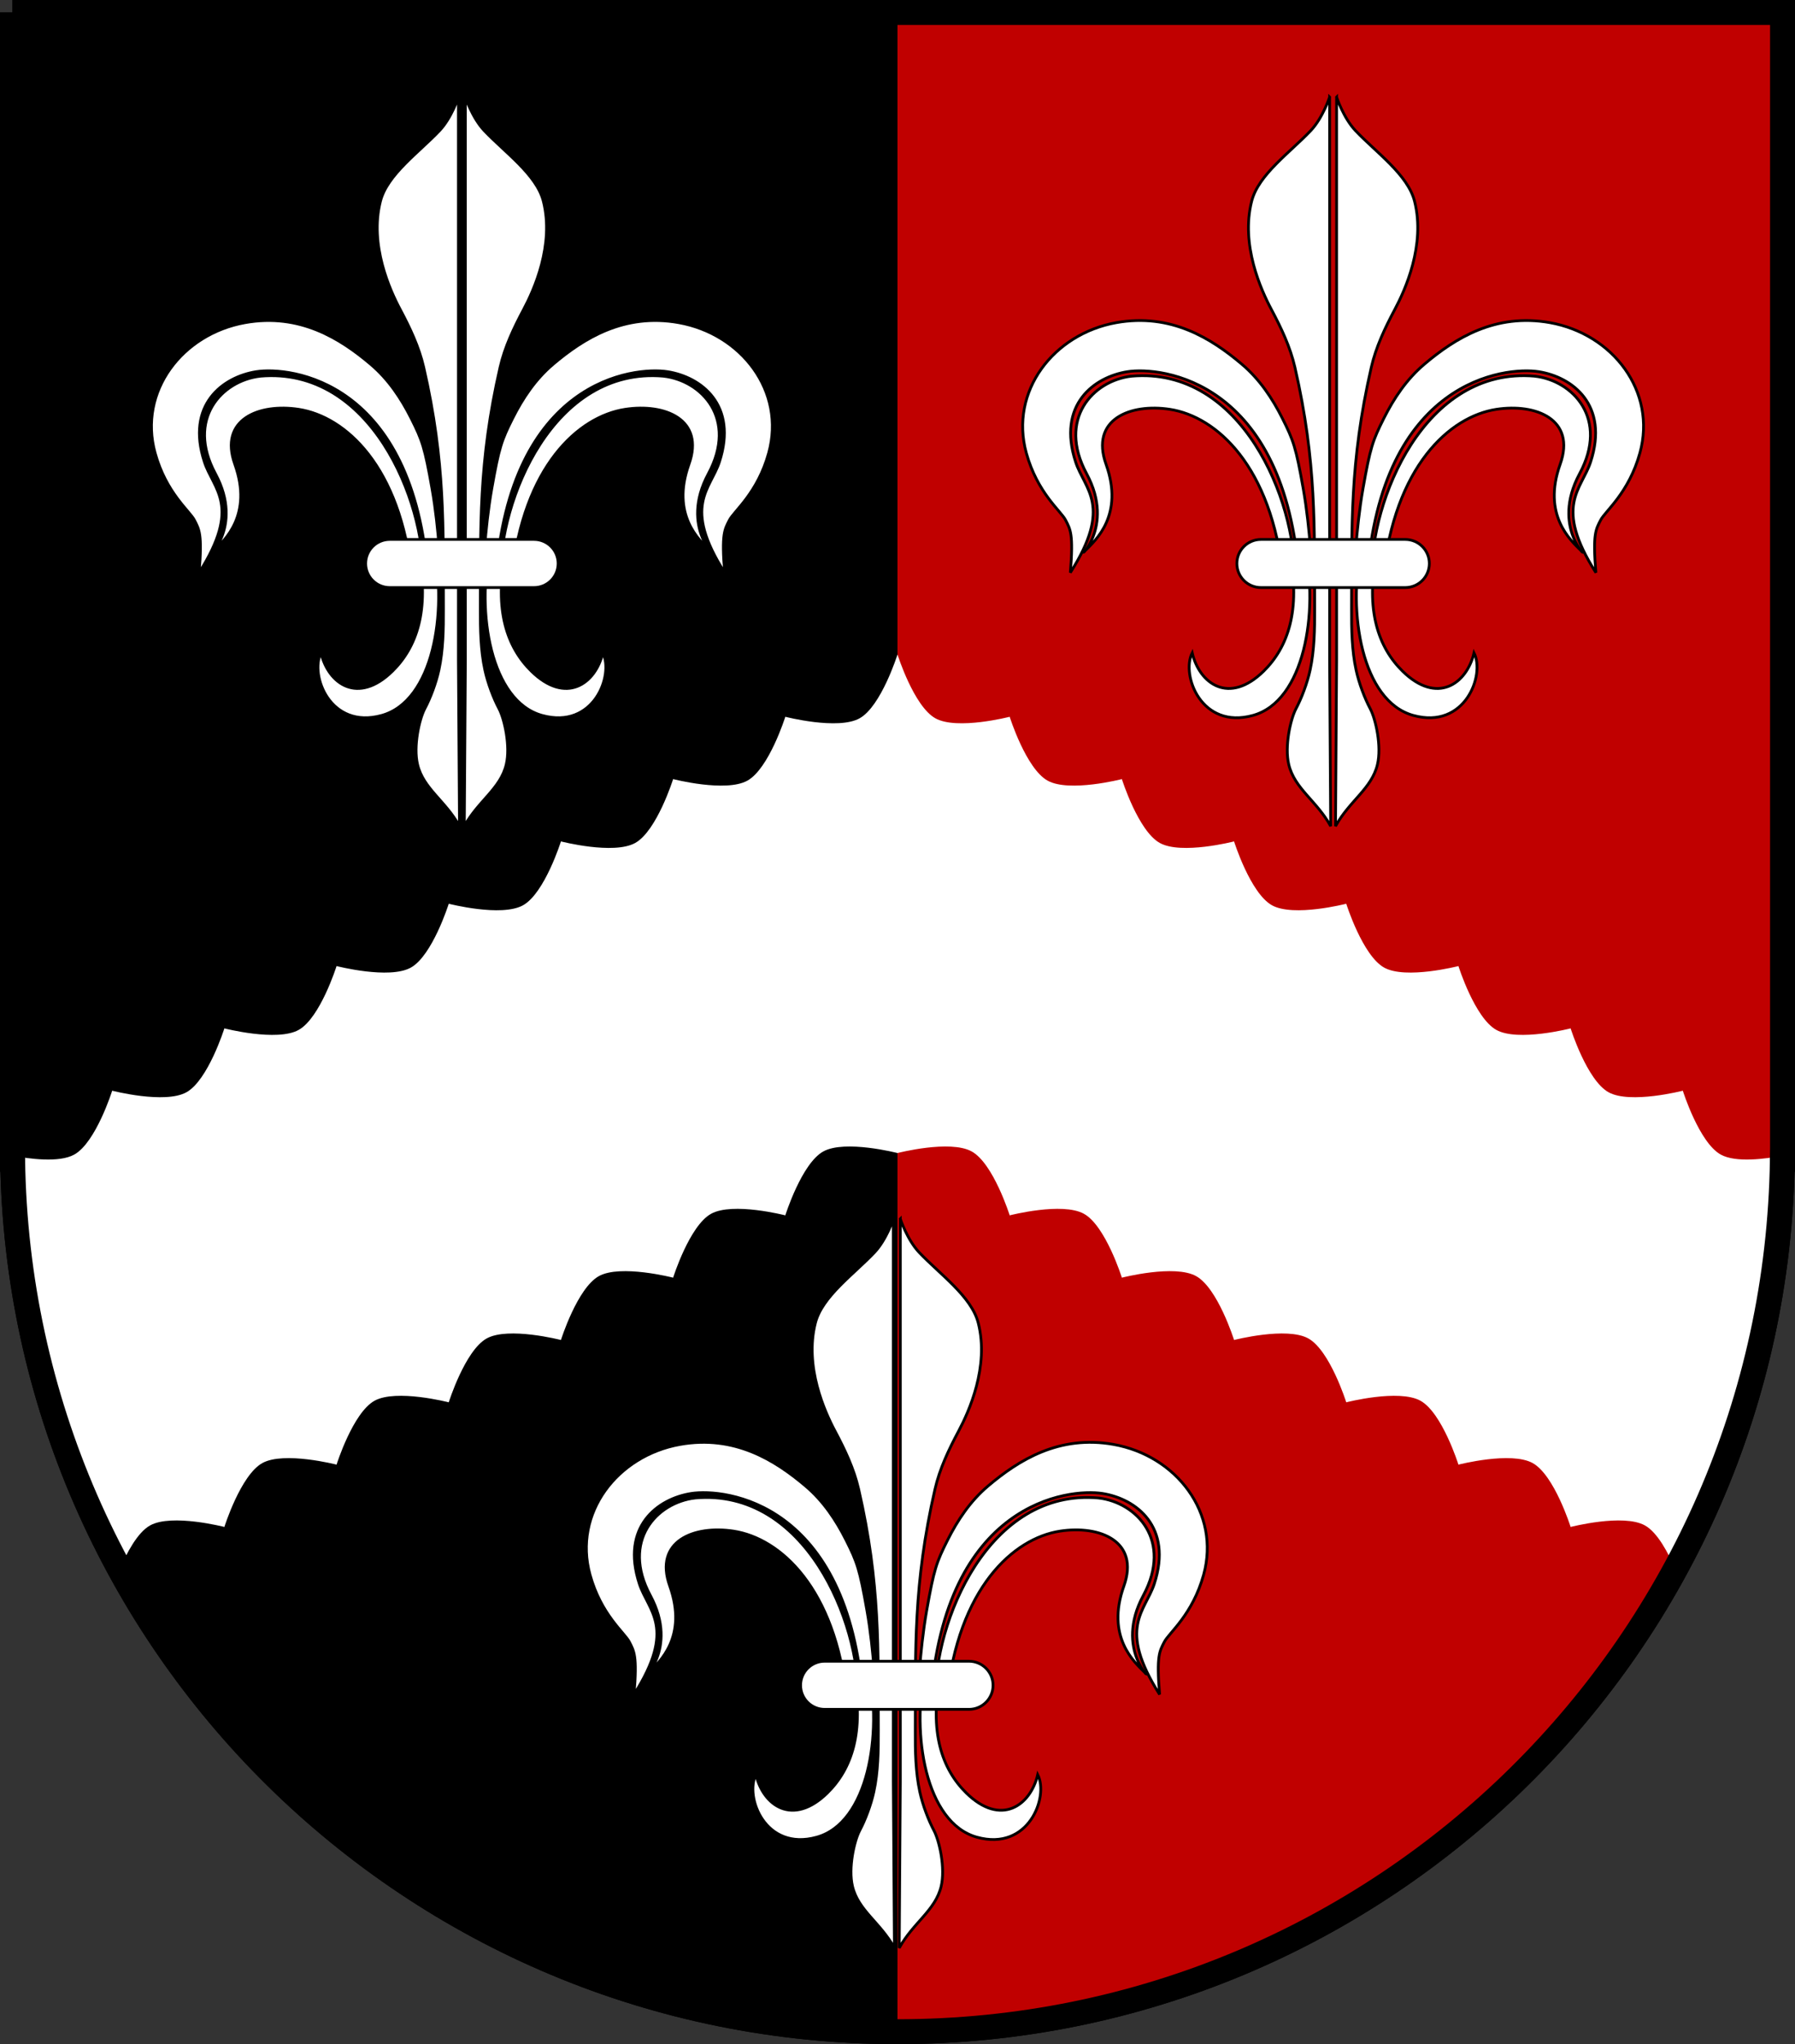 <?xml version="1.0" encoding="UTF-8" standalone="no"?>
<!-- Created with Inkscape (http://www.inkscape.org/) -->

<svg
   xmlns:dc="http://purl.org/dc/elements/1.1/"
   xmlns:cc="http://creativecommons.org/ns#"
   xmlns:rdf="http://www.w3.org/1999/02/22-rdf-syntax-ns#"
   xmlns:svg="http://www.w3.org/2000/svg"
   xmlns="http://www.w3.org/2000/svg"
   xmlns:sodipodi="http://sodipodi.sourceforge.net/DTD/sodipodi-0.dtd"
   xmlns:inkscape="http://www.inkscape.org/namespaces/inkscape"
   width="720"
   height="820"
   id="svg2"
   version="1.1"
   inkscape:version="0.48.4 r9939"
   sodipodi:docname="Siverny-Versuch-Wappen.svg"
   inkscape:export-filename="E:\Wappen &amp; Flaggen\Groenehaven-Wappen.png"
   inkscape:export-xdpi="90"
   inkscape:export-ydpi="90">
  <rect width="100%" height="100%" fill="#333333" stroke="none"/>
  <defs
     id="defs4" />
  <sodipodi:namedview
     id="base"
     pagecolor="#ffffff"
     bordercolor="#666666"
     borderopacity="1.0"
     inkscape:pageopacity="0.0"
     inkscape:pageshadow="2"
     inkscape:zoom="0.35000001"
     inkscape:cx="-88.385844"
     inkscape:cy="173.6962"
     inkscape:document-units="px"
     inkscape:current-layer="layer1"
     showgrid="false"
     fit-margin-top="0"
     fit-margin-left="0"
     fit-margin-right="0"
     fit-margin-bottom="0"
     inkscape:window-width="1280"
     inkscape:window-height="972"
     inkscape:window-x="-8"
     inkscape:window-y="-8"
     inkscape:window-maximized="1"
     showguides="true"
     inkscape:guide-bbox="true"
     inkscape:snap-global="true" />
  <g
     inkscape:label="Ebene 1"
     inkscape:groupmode="layer"
     id="layer1"
     transform="translate(-12.031,-116.188)">
    <g
       id="g8709"
       transform="translate(-730.965,-1905.026)">
      <path
         inkscape:export-ydpi="90"
         inkscape:export-xdpi="90"
         inkscape:export-filename="C:\Users\PPA\Desktop\Bilder\Wappen &amp; Flaggen\Walschor-Wappen.png"
         id="path4029-7-1-0-9-2-16-0-4-8-52"
         d="m 747.997,2026.213 0,460.045 0.062,0 c 2.689,193.736 160.572,349.955 354.937,349.955 194.365,0 352.249,-156.219 354.938,-349.955 l 0.062,0 0,-460.045 -710,0 z"
         style="fill:#000000;fill-opacity:1;stroke:#000000;stroke-width:10;stroke-miterlimit:4;stroke-opacity:1;stroke-dasharray:none"
         inkscape:connector-curvature="0" />
      <path
         sodipodi:nodetypes="ccccc"
         inkscape:export-ydpi="90"
         inkscape:export-xdpi="90"
         inkscape:export-filename="C:\Users\PPA\Desktop\Bilder\Wappen &amp; Flaggen\Walschor-Wappen.png"
         id="path4029-7-1-0-9-2-16-0-8-0-2-0"
         d="m 1102.996,2836.213 c 194.365,0 352.249,-156.219 354.938,-349.955 l 0.062,0 0,-460.045 -355,0"
         style="fill:#c00000;fill-opacity:1;stroke:none"
         inkscape:connector-curvature="0" />
      <path
         id="rect3197-0-37"
         d="m 1102.996,2283.744 c 0,0 -6.533,20.803 -15.219,25.625 -8.678,4.819 -29.781,-0.625 -29.781,-0.625 0,0 -6.533,20.803 -15.219,25.625 -8.678,4.819 -29.781,-0.625 -29.781,-0.625 0,0 -6.533,20.803 -15.219,25.625 -8.678,4.819 -29.781,-0.625 -29.781,-0.625 0,0 -6.533,20.803 -15.219,25.625 -8.678,4.819 -29.781,-0.625 -29.781,-0.625 0,0 -6.533,20.803 -15.219,25.625 -8.678,4.819 -29.781,-0.625 -29.781,-0.625 0,0 -6.533,20.803 -15.219,25.625 -8.678,4.819 -29.781,-0.625 -29.781,-0.625 0,0 -6.533,20.803 -15.219,25.625 -8.678,4.819 -29.781,-0.625 -29.781,-0.625 0,0 -6.533,20.803 -15.219,25.625 -6.05,3.359 -18.016,1.73 -24.781,0.438 l 0,1.438 0.062,0 c 0.826,59.509 16.298,115.48 42.969,164.469 2.73,-6.408 7.077,-14.756 12.188,-17.594 8.678,-4.819 29.781,0.625 29.781,0.625 0,0 6.533,-20.803 15.219,-25.625 8.678,-4.819 29.781,0.625 29.781,0.625 0,0 6.533,-20.803 15.219,-25.625 8.678,-4.819 29.781,0.625 29.781,0.625 0,0 6.533,-20.803 15.219,-25.625 8.678,-4.819 29.781,0.625 29.781,0.625 0,0 6.533,-20.803 15.219,-25.625 8.678,-4.819 29.781,0.625 29.781,0.625 0,0 6.534,-20.803 15.219,-25.625 8.678,-4.819 29.781,0.625 29.781,0.625 0,0 6.534,-20.803 15.219,-25.625 8.678,-4.819 29.781,0.625 29.781,0.625 0,0 21.103,-5.443 29.781,-0.625 8.685,4.822 15.219,25.625 15.219,25.625 0,0 21.103,-5.443 29.781,-0.625 8.685,4.822 15.219,25.625 15.219,25.625 0,0 21.103,-5.443 29.781,-0.625 8.685,4.822 15.219,25.625 15.219,25.625 0,0 21.103,-5.443 29.781,-0.625 8.685,4.822 15.219,25.625 15.219,25.625 0,0 21.103,-5.443 29.781,-0.625 8.685,4.822 15.219,25.625 15.219,25.625 0,0 21.103,-5.443 29.781,-0.625 8.685,4.822 15.219,25.625 15.219,25.625 0,0 21.103,-5.443 29.781,-0.625 5.11,2.837 9.457,11.186 12.188,17.594 26.671,-48.989 42.143,-104.96 42.969,-164.469 l 0.062,0 0,-1.438 c -6.765,1.293 -18.732,2.921 -24.781,-0.438 -8.685,-4.822 -15.219,-25.625 -15.219,-25.625 0,0 -21.103,5.444 -29.781,0.625 -8.685,-4.822 -15.219,-25.625 -15.219,-25.625 0,0 -21.103,5.444 -29.781,0.625 -8.685,-4.822 -15.219,-25.625 -15.219,-25.625 0,0 -21.103,5.444 -29.781,0.625 -8.685,-4.822 -15.219,-25.625 -15.219,-25.625 0,0 -21.103,5.444 -29.781,0.625 -8.685,-4.822 -15.219,-25.625 -15.219,-25.625 0,0 -21.103,5.444 -29.781,0.625 -8.685,-4.822 -15.219,-25.625 -15.219,-25.625 0,0 -21.103,5.444 -29.781,0.625 -8.685,-4.822 -15.219,-25.625 -15.219,-25.625 0,0 -21.103,5.444 -29.781,0.625 -8.685,-4.822 -15.219,-25.625 -15.219,-25.625 z"
         style="fill:#ffffff;fill-opacity:1;fill-rule:evenodd;stroke:none"
         inkscape:connector-curvature="0" />
      <path
         inkscape:export-ydpi="90"
         inkscape:export-xdpi="90"
         inkscape:export-filename="C:\Users\PPA\Desktop\Bilder\Wappen &amp; Flaggen\Walschor-Wappen.png"
         id="path4029-7-1-0-9-2-16-0-1-1-1-2"
         d="m 747.997,2026.213 0,460.045 0.062,0 c 2.689,193.736 160.572,349.955 354.938,349.955 194.365,0 352.248,-156.219 354.938,-349.955 l 0.062,0 0,-460.045 -710,0 z"
         style="fill:none;stroke:#000000;stroke-width:10;stroke-miterlimit:4;stroke-opacity:1;stroke-dasharray:none"
         inkscape:connector-curvature="0" />
      <g
         transform="matrix(-0.772,0,0,0.772,1702.83,1915.583)"
         style="fill:#ffffff;fill-opacity:1;stroke:#000000;stroke-width:1.438;stroke-miterlimit:4;stroke-dasharray:none"
         id="g4882-1-2-9-1-4-9-9">
        <path
           style="fill:#ffffff;fill-opacity:1;stroke:#000000;stroke-width:1.438;stroke-miterlimit:4;stroke-dasharray:none"
           d="m 552.469,187.283 c 0,0 3.552,10.83 9.813,17.438 10.754,11.349 27.184,22.859 30.688,36.656 5.774,22.737 -4.914,46.203 -10.188,56.125 -5.212,9.807 -9.851,19.58 -12.281,30.156 -11.372,49.477 -10.091,83.55 -10.257,125.533 -0.042,10.609 0.113,21.369 2.342,31.741 1.503,6.995 4.55,14.892 7.353,20.164 2.835,5.335 6.018,19.52 3.75,29 -3.004,12.554 -14.487,18.789 -21.781,32.031 l 0.562,-86.219 0,-0.031 0,-292.595 z"
           id="path2820-7-4-4-1-7-1-2-3-5-4-4-2-8-7"
           inkscape:connector-curvature="0"
           sodipodi:nodetypes="cssssaassccccc" />
        <path
           style="fill:#ffffff;fill-opacity:1;stroke:#000000;stroke-width:1.438;stroke-miterlimit:4;stroke-dasharray:none"
           d="m 598.012,326.128 c 15.944,-13.508 36.978,-26.694 65.288,-21.647 32.645,5.819 55.571,35.719 46.761,67.702 -5.737,20.828 -18.032,30.185 -20.429,34.928 -2.397,4.743 -4.166,6.974 -2.44,27.282 -22.112,-34.818 -7.426,-43.18 -2.756,-57.481 9.73,-29.798 -9.549,-44.21 -26.935,-46.953 -17.387,-2.743 -81.987,4.132 -89.281,107.536 l -6.624,-1.484 c 0,0 0.785,-23.71 4.574,-45.209 3.789,-21.498 5.101,-25.12 10.774,-36.448 5.258,-10.498 11.897,-20.456 21.069,-28.227 z"
           id="path2820-7-4-4-1-7-4-6-7-8-9-8-3-7-25-5"
           inkscape:connector-curvature="0"
           sodipodi:nodetypes="ssszcszcczas" />
        <path
           style="fill:#ffffff;fill-opacity:1;stroke:#000000;stroke-width:1.438;stroke-miterlimit:4;stroke-dasharray:none"
           d="m 655.46,332.303 c 19.946,2.322 38.561,22.225 23.268,50.656 -15.293,28.431 5.995,45.24 0.661,39.919 -5.334,-5.32 -20.175,-18.399 -10.756,-44.814 8.344,-23.399 -12.64,-31.709 -33.185,-28.54 -24.281,3.746 -52.901,29.572 -58.822,87.077 l -5.847,-0.119 c -0.887,-39.085 27.108,-109.285 84.68,-104.18 z"
           id="path2820-7-4-4-1-7-4-16-9-7-1-8-9-7-5-3"
           inkscape:connector-curvature="0"
           sodipodi:nodetypes="czzssccc" />
        <path
           style="fill:#ffffff;fill-opacity:1;stroke:#000000;stroke-width:1.438;stroke-miterlimit:4;stroke-dasharray:none"
           d="m 592.312,508.572 c 26.812,7.398 37.424,-20.923 31.559,-32.52 -3.761,16.119 -19.172,27.16 -37.133,9.523 -12.613,-12.385 -19.348,-31.694 -13.482,-61.19 -6.19,-2.43 -3.808,-1.648 -7.857,-3.129 -7.295,33.525 0.101,79.918 26.913,87.316 z"
           id="path2820-7-4-4-1-7-4-18-5-4-0-2-8-9-49-4"
           inkscape:connector-curvature="0"
           sodipodi:nodetypes="zcsccz" />
        <path
           style="fill:#ffffff;fill-opacity:1;stroke:#000000;stroke-width:1.438;stroke-miterlimit:4;stroke-dasharray:none"
           d="m 548.844,187.283 c 0,0 -3.552,10.83 -9.813,17.438 -10.754,11.349 -27.184,22.859 -30.688,36.656 -5.774,22.737 4.914,46.203 10.188,56.125 5.212,9.807 9.851,19.58 12.281,30.156 11.372,49.477 10.091,83.55 10.257,125.533 0.042,10.609 -0.113,21.369 -2.342,31.741 -1.503,6.995 -4.55,14.892 -7.353,20.164 -2.835,5.335 -6.018,19.52 -3.75,29 3.004,12.554 14.487,18.789 21.781,32.031 l -0.562,-86.219 0,-0.031 0,-292.595 z"
           id="path2820-7-4-4-1-7-1-2-4-2-8-4-8-3-12-32"
           inkscape:connector-curvature="0"
           sodipodi:nodetypes="cssssaassccccc" />
        <path
           style="fill:#ffffff;fill-opacity:1;stroke:#000000;stroke-width:1.438;stroke-miterlimit:4;stroke-dasharray:none"
           d="m 503.3,326.128 c -15.944,-13.508 -36.978,-26.694 -65.288,-21.647 -32.645,5.819 -55.571,35.719 -46.761,67.702 5.737,20.828 18.032,30.185 20.429,34.928 2.397,4.743 4.166,6.974 2.44,27.282 22.112,-34.818 7.426,-43.18 2.756,-57.481 -9.73,-29.798 9.549,-44.21 26.935,-46.953 17.387,-2.743 81.987,4.132 89.281,107.536 l 6.624,-1.484 c 0,0 -0.785,-23.71 -4.574,-45.209 -3.789,-21.498 -5.101,-25.12 -10.774,-36.448 -5.258,-10.498 -11.897,-20.456 -21.069,-28.227 z"
           id="path2820-7-4-4-1-7-4-6-7-3-7-5-5-0-1-5-1"
           inkscape:connector-curvature="0"
           sodipodi:nodetypes="ssszcszcczas" />
        <path
           style="fill:#ffffff;fill-opacity:1;stroke:#000000;stroke-width:1.438;stroke-miterlimit:4;stroke-dasharray:none"
           d="m 445.853,332.303 c -19.946,2.322 -38.561,22.225 -23.268,50.656 15.293,28.431 -5.995,45.24 -0.661,39.919 5.334,-5.32 20.175,-18.399 10.756,-44.814 -8.344,-23.399 12.64,-31.709 33.185,-28.54 24.281,3.746 52.901,29.572 58.822,87.077 l 5.847,-0.119 c 0.887,-39.085 -27.108,-109.285 -84.68,-104.18 z"
           id="path2820-7-4-4-1-7-4-16-9-1-7-0-5-8-9-0-1"
           inkscape:connector-curvature="0"
           sodipodi:nodetypes="czzssccc" />
        <path
           style="fill:#ffffff;fill-opacity:1;stroke:#000000;stroke-width:1.438;stroke-miterlimit:4;stroke-dasharray:none"
           d="m 509,508.572 c -26.812,7.398 -37.424,-20.923 -31.559,-32.52 3.761,16.119 19.172,27.16 37.133,9.523 12.613,-12.385 19.348,-31.694 13.482,-61.19 6.19,-2.43 3.808,-1.648 7.857,-3.129 7.295,33.525 -0.101,79.918 -26.913,87.316 z"
           id="path2820-7-4-4-1-7-4-18-5-2-9-79-1-7-8-8-3"
           inkscape:connector-curvature="0"
           sodipodi:nodetypes="zcsccz" />
        <path
           style="fill:#ffffff;fill-opacity:1;fill-rule:nonzero;stroke:#000000;stroke-width:1.438;stroke-miterlimit:4;stroke-dasharray:none"
           d="m 513.156,417.132 c -6.904,0 -12.5,5.596 -12.5,12.5 0,6.904 5.596,12.5 12.5,12.5 l 75,0 c 6.904,0 12.5,-5.596 12.5,-12.5 0,-6.904 -5.596,-12.5 -12.5,-12.5 l -75,0 z"
           id="path3501-3-3-0-7-7-6-3-2"
           inkscape:connector-curvature="0" />
      </g>
      <g
         transform="matrix(-0.772,0,0,0.772,1527.83,2365.583)"
         style="fill:#ffffff;fill-opacity:1;stroke:#000000;stroke-width:1.438;stroke-miterlimit:4;stroke-dasharray:none"
         id="g4882-1-2-9-1-4-7-9-5">
        <path
           style="fill:#ffffff;fill-opacity:1;stroke:#000000;stroke-width:1.438;stroke-miterlimit:4;stroke-dasharray:none"
           d="m 552.469,187.283 c 0,0 3.552,10.83 9.813,17.438 10.754,11.349 27.184,22.859 30.688,36.656 5.774,22.737 -4.914,46.203 -10.188,56.125 -5.212,9.807 -9.851,19.58 -12.281,30.156 -11.372,49.477 -10.091,83.55 -10.257,125.533 -0.042,10.609 0.113,21.369 2.342,31.741 1.503,6.995 4.55,14.892 7.353,20.164 2.835,5.335 6.018,19.52 3.75,29 -3.004,12.554 -14.487,18.789 -21.781,32.031 l 0.562,-86.219 0,-0.031 0,-292.595 z"
           id="path2820-7-4-4-1-7-1-2-3-5-4-4-2-3-3-3"
           inkscape:connector-curvature="0"
           sodipodi:nodetypes="cssssaassccccc" />
        <path
           style="fill:#ffffff;fill-opacity:1;stroke:#000000;stroke-width:1.438;stroke-miterlimit:4;stroke-dasharray:none"
           d="m 598.012,326.128 c 15.944,-13.508 36.978,-26.694 65.288,-21.647 32.645,5.819 55.571,35.719 46.761,67.702 -5.737,20.828 -18.032,30.185 -20.429,34.928 -2.397,4.743 -4.166,6.974 -2.44,27.282 -22.112,-34.818 -7.426,-43.18 -2.756,-57.481 9.73,-29.798 -9.549,-44.21 -26.935,-46.953 -17.387,-2.743 -81.987,4.132 -89.281,107.536 l -6.624,-1.484 c 0,0 0.785,-23.71 4.574,-45.209 3.789,-21.498 5.101,-25.12 10.774,-36.448 5.258,-10.498 11.897,-20.456 21.069,-28.227 z"
           id="path2820-7-4-4-1-7-4-6-7-8-9-8-3-7-7-9-51"
           inkscape:connector-curvature="0"
           sodipodi:nodetypes="ssszcszcczas" />
        <path
           style="fill:#ffffff;fill-opacity:1;stroke:#000000;stroke-width:1.438;stroke-miterlimit:4;stroke-dasharray:none"
           d="m 655.46,332.303 c 19.946,2.322 38.561,22.225 23.268,50.656 -15.293,28.431 5.995,45.24 0.661,39.919 -5.334,-5.32 -20.175,-18.399 -10.756,-44.814 8.344,-23.399 -12.64,-31.709 -33.185,-28.54 -24.281,3.746 -52.901,29.572 -58.822,87.077 l -5.847,-0.119 c -0.887,-39.085 27.108,-109.285 84.68,-104.18 z"
           id="path2820-7-4-4-1-7-4-16-9-7-1-8-9-7-2-6-2"
           inkscape:connector-curvature="0"
           sodipodi:nodetypes="czzssccc" />
        <path
           style="fill:#ffffff;fill-opacity:1;stroke:#000000;stroke-width:1.438;stroke-miterlimit:4;stroke-dasharray:none"
           d="m 592.312,508.572 c 26.812,7.398 37.424,-20.923 31.559,-32.52 -3.761,16.119 -19.172,27.16 -37.133,9.523 -12.613,-12.385 -19.348,-31.694 -13.482,-61.19 -6.19,-2.43 -3.808,-1.648 -7.857,-3.129 -7.295,33.525 0.101,79.918 26.913,87.316 z"
           id="path2820-7-4-4-1-7-4-18-5-4-0-2-8-9-6-7-2"
           inkscape:connector-curvature="0"
           sodipodi:nodetypes="zcsccz" />
        <path
           style="fill:#ffffff;fill-opacity:1;stroke:#000000;stroke-width:1.438;stroke-miterlimit:4;stroke-dasharray:none"
           d="m 548.844,187.283 c 0,0 -3.552,10.83 -9.813,17.438 -10.754,11.349 -27.184,22.859 -30.688,36.656 -5.774,22.737 4.914,46.203 10.188,56.125 5.212,9.807 9.851,19.58 12.281,30.156 11.372,49.477 10.091,83.55 10.257,125.533 0.042,10.609 -0.113,21.369 -2.342,31.741 -1.503,6.995 -4.55,14.892 -7.353,20.164 -2.835,5.335 -6.018,19.52 -3.75,29 3.004,12.554 14.487,18.789 21.781,32.031 l -0.562,-86.219 0,-0.031 0,-292.595 z"
           id="path2820-7-4-4-1-7-1-2-4-2-8-4-8-3-0-9-26"
           inkscape:connector-curvature="0"
           sodipodi:nodetypes="cssssaassccccc" />
        <path
           style="fill:#ffffff;fill-opacity:1;stroke:#000000;stroke-width:1.438;stroke-miterlimit:4;stroke-dasharray:none"
           d="m 503.3,326.128 c -15.944,-13.508 -36.978,-26.694 -65.288,-21.647 -32.645,5.819 -55.571,35.719 -46.761,67.702 5.737,20.828 18.032,30.185 20.429,34.928 2.397,4.743 4.166,6.974 2.44,27.282 22.112,-34.818 7.426,-43.18 2.756,-57.481 -9.73,-29.798 9.549,-44.21 26.935,-46.953 17.387,-2.743 81.987,4.132 89.281,107.536 l 6.624,-1.484 c 0,0 -0.785,-23.71 -4.574,-45.209 -3.789,-21.498 -5.101,-25.12 -10.774,-36.448 -5.258,-10.498 -11.897,-20.456 -21.069,-28.227 z"
           id="path2820-7-4-4-1-7-4-6-7-3-7-5-5-0-1-1-9-40"
           inkscape:connector-curvature="0"
           sodipodi:nodetypes="ssszcszcczas" />
        <path
           style="fill:#ffffff;fill-opacity:1;stroke:#000000;stroke-width:1.438;stroke-miterlimit:4;stroke-dasharray:none"
           d="m 445.853,332.303 c -19.946,2.322 -38.561,22.225 -23.268,50.656 15.293,28.431 -5.995,45.24 -0.661,39.919 5.334,-5.32 20.175,-18.399 10.756,-44.814 -8.344,-23.399 12.64,-31.709 33.185,-28.54 24.281,3.746 52.901,29.572 58.822,87.077 l 5.847,-0.119 c 0.887,-39.085 -27.108,-109.285 -84.68,-104.18 z"
           id="path2820-7-4-4-1-7-4-16-9-1-7-0-5-8-9-6-7-7"
           inkscape:connector-curvature="0"
           sodipodi:nodetypes="czzssccc" />
        <path
           style="fill:#ffffff;fill-opacity:1;stroke:#000000;stroke-width:1.438;stroke-miterlimit:4;stroke-dasharray:none"
           d="m 509,508.572 c -26.812,7.398 -37.424,-20.923 -31.559,-32.52 3.761,16.119 19.172,27.16 37.133,9.523 12.613,-12.385 19.348,-31.694 13.482,-61.19 6.19,-2.43 3.808,-1.648 7.857,-3.129 7.295,33.525 -0.101,79.918 -26.913,87.316 z"
           id="path2820-7-4-4-1-7-4-18-5-2-9-79-1-7-8-5-6-0"
           inkscape:connector-curvature="0"
           sodipodi:nodetypes="zcsccz" />
        <path
           style="fill:#ffffff;fill-opacity:1;fill-rule:nonzero;stroke:#000000;stroke-width:1.438;stroke-miterlimit:4;stroke-dasharray:none"
           d="m 513.156,417.132 c -6.904,0 -12.5,5.596 -12.5,12.5 0,6.904 5.596,12.5 12.5,12.5 l 75,0 c 6.904,0 12.5,-5.596 12.5,-12.5 0,-6.904 -5.596,-12.5 -12.5,-12.5 l -75,0 z"
           id="path3501-3-3-0-7-7-6-7-9-3"
           inkscape:connector-curvature="0" />
      </g>
      <g
         transform="matrix(0.772,0,0,0.772,503.162,1915.583)"
         style="fill:#ffffff;fill-opacity:1;stroke:#000000;stroke-width:1.438;stroke-miterlimit:4;stroke-dasharray:none"
         id="g4882-1-2-9-1-4-4-3-4">
        <path
           style="fill:#ffffff;fill-opacity:1;stroke:#000000;stroke-width:1.438;stroke-miterlimit:4;stroke-dasharray:none"
           d="m 552.469,187.283 c 0,0 3.552,10.83 9.813,17.438 10.754,11.349 27.184,22.859 30.688,36.656 5.774,22.737 -4.914,46.203 -10.188,56.125 -5.212,9.807 -9.851,19.58 -12.281,30.156 -11.372,49.477 -10.091,83.55 -10.257,125.533 -0.042,10.609 0.113,21.369 2.342,31.741 1.503,6.995 4.55,14.892 7.353,20.164 2.835,5.335 6.018,19.52 3.75,29 -3.004,12.554 -14.487,18.789 -21.781,32.031 l 0.562,-86.219 0,-0.031 0,-292.595 z"
           id="path2820-7-4-4-1-7-1-2-3-5-4-4-2-1-5-00"
           inkscape:connector-curvature="0"
           sodipodi:nodetypes="cssssaassccccc" />
        <path
           style="fill:#ffffff;fill-opacity:1;stroke:#000000;stroke-width:1.438;stroke-miterlimit:4;stroke-dasharray:none"
           d="m 598.012,326.128 c 15.944,-13.508 36.978,-26.694 65.288,-21.647 32.645,5.819 55.571,35.719 46.761,67.702 -5.737,20.828 -18.032,30.185 -20.429,34.928 -2.397,4.743 -4.166,6.974 -2.44,27.282 -22.112,-34.818 -7.426,-43.18 -2.756,-57.481 9.73,-29.798 -9.549,-44.21 -26.935,-46.953 -17.387,-2.743 -81.987,4.132 -89.281,107.536 l -6.624,-1.484 c 0,0 0.785,-23.71 4.574,-45.209 3.789,-21.498 5.101,-25.12 10.774,-36.448 5.258,-10.498 11.897,-20.456 21.069,-28.227 z"
           id="path2820-7-4-4-1-7-4-6-7-8-9-8-3-7-2-7-53"
           inkscape:connector-curvature="0"
           sodipodi:nodetypes="ssszcszcczas" />
        <path
           style="fill:#ffffff;fill-opacity:1;stroke:#000000;stroke-width:1.438;stroke-miterlimit:4;stroke-dasharray:none"
           d="m 655.46,332.303 c 19.946,2.322 38.561,22.225 23.268,50.656 -15.293,28.431 5.995,45.24 0.661,39.919 -5.334,-5.32 -20.175,-18.399 -10.756,-44.814 8.344,-23.399 -12.64,-31.709 -33.185,-28.54 -24.281,3.746 -52.901,29.572 -58.822,87.077 l -5.847,-0.119 c -0.887,-39.085 27.108,-109.285 84.68,-104.18 z"
           id="path2820-7-4-4-1-7-4-16-9-7-1-8-9-7-0-6-1"
           inkscape:connector-curvature="0"
           sodipodi:nodetypes="czzssccc" />
        <path
           style="fill:#ffffff;fill-opacity:1;stroke:#000000;stroke-width:1.438;stroke-miterlimit:4;stroke-dasharray:none"
           d="m 592.312,508.572 c 26.812,7.398 37.424,-20.923 31.559,-32.52 -3.761,16.119 -19.172,27.16 -37.133,9.523 -12.613,-12.385 -19.348,-31.694 -13.482,-61.19 -6.19,-2.43 -3.808,-1.648 -7.857,-3.129 -7.295,33.525 0.101,79.918 26.913,87.316 z"
           id="path2820-7-4-4-1-7-4-18-5-4-0-2-8-9-0-6-0"
           inkscape:connector-curvature="0"
           sodipodi:nodetypes="zcsccz" />
        <path
           style="fill:#ffffff;fill-opacity:1;stroke:#000000;stroke-width:1.438;stroke-miterlimit:4;stroke-dasharray:none"
           d="m 548.844,187.283 c 0,0 -3.552,10.83 -9.813,17.438 -10.754,11.349 -27.184,22.859 -30.688,36.656 -5.774,22.737 4.914,46.203 10.188,56.125 5.212,9.807 9.851,19.58 12.281,30.156 11.372,49.477 10.091,83.55 10.257,125.533 0.042,10.609 -0.113,21.369 -2.342,31.741 -1.503,6.995 -4.55,14.892 -7.353,20.164 -2.835,5.335 -6.018,19.52 -3.75,29 3.004,12.554 14.487,18.789 21.781,32.031 l -0.562,-86.219 0,-0.031 0,-292.595 z"
           id="path2820-7-4-4-1-7-1-2-4-2-8-4-8-3-1-5-67"
           inkscape:connector-curvature="0"
           sodipodi:nodetypes="cssssaassccccc" />
        <path
           style="fill:#ffffff;fill-opacity:1;stroke:#000000;stroke-width:1.438;stroke-miterlimit:4;stroke-dasharray:none"
           d="m 503.3,326.128 c -15.944,-13.508 -36.978,-26.694 -65.288,-21.647 -32.645,5.819 -55.571,35.719 -46.761,67.702 5.737,20.828 18.032,30.185 20.429,34.928 2.397,4.743 4.166,6.974 2.44,27.282 22.112,-34.818 7.426,-43.18 2.756,-57.481 -9.73,-29.798 9.549,-44.21 26.935,-46.953 17.387,-2.743 81.987,4.132 89.281,107.536 l 6.624,-1.484 c 0,0 -0.785,-23.71 -4.574,-45.209 -3.789,-21.498 -5.101,-25.12 -10.774,-36.448 -5.258,-10.498 -11.897,-20.456 -21.069,-28.227 z"
           id="path2820-7-4-4-1-7-4-6-7-3-7-5-5-0-1-4-8-5"
           inkscape:connector-curvature="0"
           sodipodi:nodetypes="ssszcszcczas" />
        <path
           style="fill:#ffffff;fill-opacity:1;stroke:#000000;stroke-width:1.438;stroke-miterlimit:4;stroke-dasharray:none"
           d="m 445.853,332.303 c -19.946,2.322 -38.561,22.225 -23.268,50.656 15.293,28.431 -5.995,45.24 -0.661,39.919 5.334,-5.32 20.175,-18.399 10.756,-44.814 -8.344,-23.399 12.64,-31.709 33.185,-28.54 24.281,3.746 52.901,29.572 58.822,87.077 l 5.847,-0.119 c 0.887,-39.085 -27.108,-109.285 -84.68,-104.18 z"
           id="path2820-7-4-4-1-7-4-16-9-1-7-0-5-8-9-60-2-00"
           inkscape:connector-curvature="0"
           sodipodi:nodetypes="czzssccc" />
        <path
           style="fill:#ffffff;fill-opacity:1;stroke:#000000;stroke-width:1.438;stroke-miterlimit:4;stroke-dasharray:none"
           d="m 509,508.572 c -26.812,7.398 -37.424,-20.923 -31.559,-32.52 3.761,16.119 19.172,27.16 37.133,9.523 12.613,-12.385 19.348,-31.694 13.482,-61.19 6.19,-2.43 3.808,-1.648 7.857,-3.129 7.295,33.525 -0.101,79.918 -26.913,87.316 z"
           id="path2820-7-4-4-1-7-4-18-5-2-9-79-1-7-8-71-5-4"
           inkscape:connector-curvature="0"
           sodipodi:nodetypes="zcsccz" />
        <path
           style="fill:#ffffff;fill-opacity:1;fill-rule:nonzero;stroke:#000000;stroke-width:1.438;stroke-miterlimit:4;stroke-dasharray:none"
           d="m 513.156,417.132 c -6.904,0 -12.5,5.596 -12.5,12.5 0,6.904 5.596,12.5 12.5,12.5 l 75,0 c 6.904,0 12.5,-5.596 12.5,-12.5 0,-6.904 -5.596,-12.5 -12.5,-12.5 l -75,0 z"
           id="path3501-3-3-0-7-7-6-77-4-5"
           inkscape:connector-curvature="0" />
      </g>
    </g>
  </g>
</svg>
